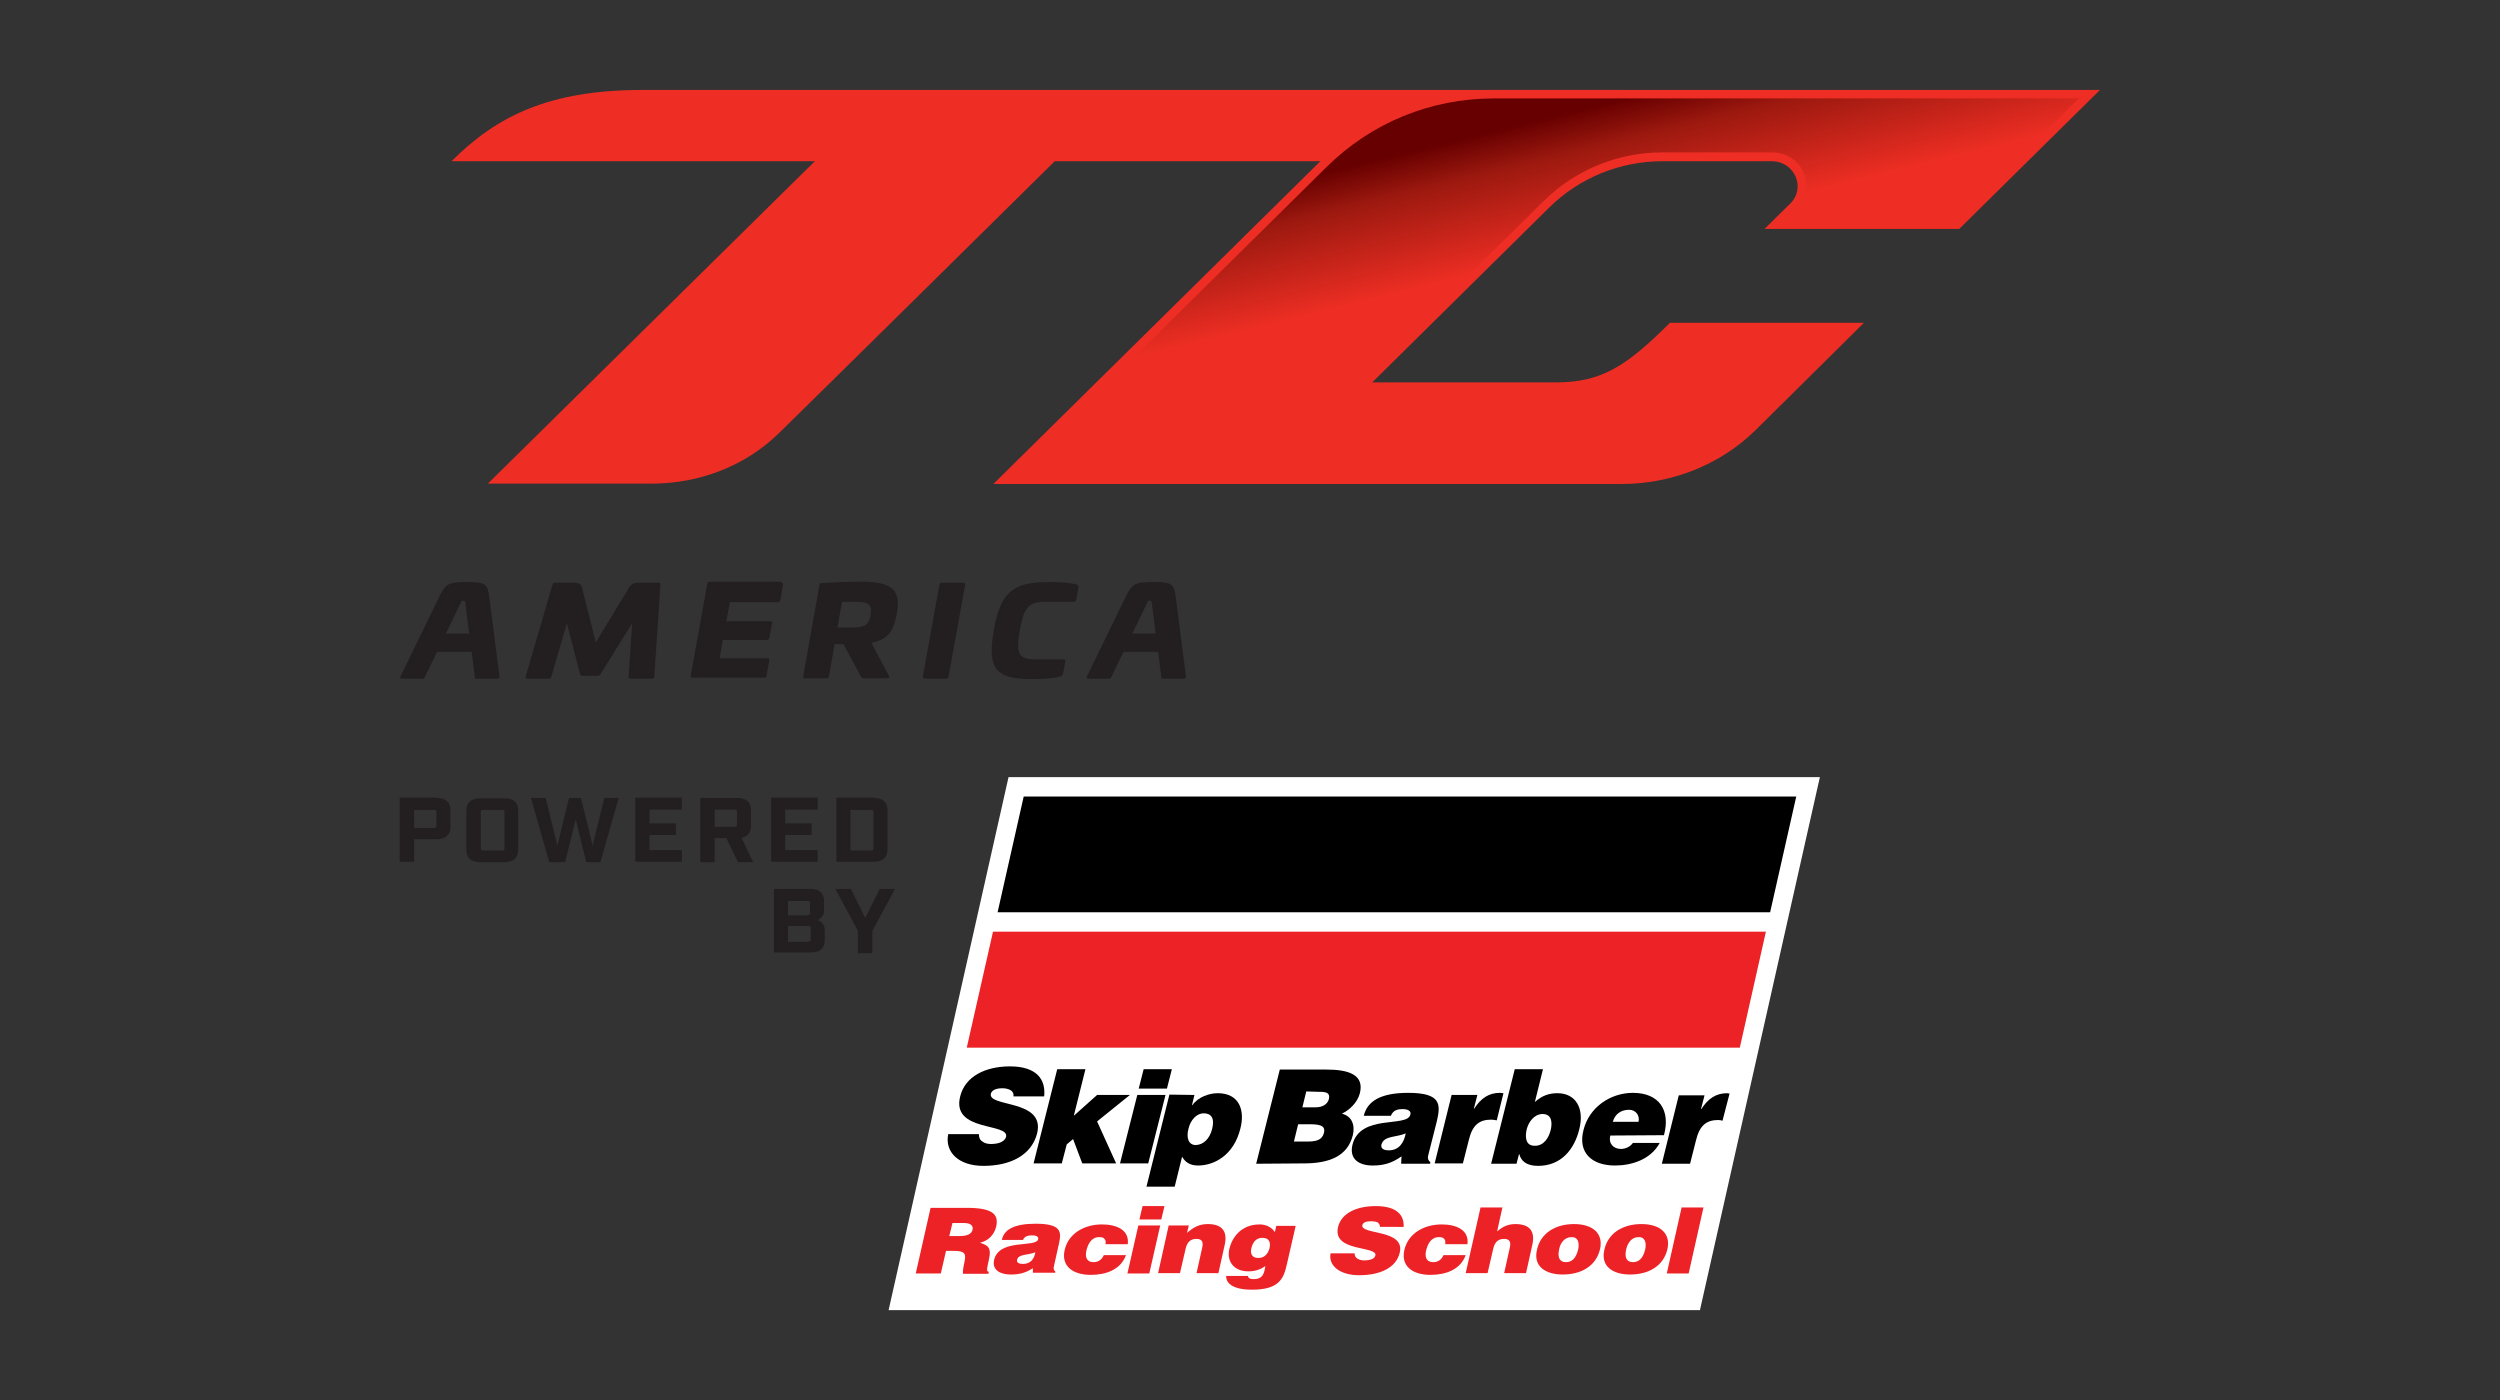 <?xml version="1.0" encoding="utf-8"?>
<!-- Generator: Adobe Illustrator 24.0.2, SVG Export Plug-In . SVG Version: 6.00 Build 0)  -->
<svg version="1.1" id="Layer_1" xmlns="http://www.w3.org/2000/svg" xmlns:xlink="http://www.w3.org/1999/xlink" x="0px" y="0px"
	 viewBox="0 0 708.7 396.9" style="enable-background:new 0 0 708.7 396.9;" xml:space="preserve">
<rect x="0" y="0" width="708.7" height="396.9" fill="#333333" stroke="none"/>
<style type="text/css">
	.st0{fill:#231F20;}
	.st1{fill:#FFFFFF;}
	.st2{fill:#EC2227;}
	.st3{fill:#EE2E24;}
	.st4{fill:url(#SVGID_1_);}
</style>
<g>
	<path class="st0" d="M138.7,169.2l2.9,22.6c0,0.4-0.2,0.6-0.6,0.6h-6c-0.4,0-0.4-0.2-0.4-0.6l-0.9-7h-9.8l-3.4,7
		c-0.2,0.4-0.3,0.6-0.6,0.6h-6c-0.4,0-0.5-0.2-0.4-0.6l11-22.6c1.9-3.9,2.8-4.2,7.8-4.2C137.4,165,138.2,165.4,138.7,169.2z
		 M130.6,170.9l-4.2,8.7h6.6l-1.1-8.7c-0.1-0.5-0.1-0.6-0.6-0.6C130.9,170.3,130.8,170.4,130.6,170.9z"/>
	<path class="st0" d="M186.8,165.2c0.4,0,0.4,0.2,0.4,0.6l-1.7,26c0,0.4-0.3,0.6-0.7,0.6h-6.1c-0.4,0-0.5-0.2-0.5-0.6l1-15.1
		l-8.9,14.3c-0.2,0.4-0.5,0.6-0.9,0.6h-4.2c-0.4,0-0.7-0.2-0.8-0.6l-3.7-14.3l-4.4,15.1c-0.1,0.4-0.3,0.6-0.7,0.6h-6.1
		c-0.4,0-0.6-0.2-0.5-0.6l7.6-26c0.1-0.3,0.2-0.6,0.5-0.6h5.6c1.4,0,2,0.3,2.3,1.4l3.9,15.5l9.4-15.5c0.7-1.1,1.3-1.4,2.7-1.4H186.8
		z"/>
	<path class="st0" d="M221.5,165.2c0.4,0,0.5,0.2,0.5,0.5l-0.8,4.5c-0.1,0.3-0.4,0.5-0.7,0.5h-13.6l-1,5.4h12.5
		c0.4,0,0.6,0.2,0.5,0.5l-0.8,4.3c-0.1,0.3-0.3,0.5-0.7,0.5h-12.5l-0.9,5.2h13.6c0.4,0,0.5,0.2,0.5,0.5l-0.8,4.5
		c0,0.3-0.3,0.5-0.7,0.5h-20.3c-0.4,0-0.5-0.2-0.5-0.6l4.7-26c0-0.3,0.3-0.6,0.7-0.6H221.5z"/>
	<path class="st0" d="M254.2,174.1c-0.9,5.1-2.8,7.3-7.2,8.1l5,9.4c0.2,0.4,0,0.7-0.6,0.7h-6.1c-0.9,0-1.1-0.2-1.4-0.8l-4.8-8.9
		h-2.5l-1.6,9.1c-0.1,0.5-0.2,0.6-0.7,0.6h-6.1c-0.5,0-0.6-0.1-0.5-0.6l4.6-25.9c0-0.3,0.2-0.5,0.7-0.5c3.9-0.3,7.8-0.4,11.6-0.4
		C253,165,255.5,167.3,254.2,174.1z M238.7,170.6l-1.3,7.3h4c3.8,0,4.9-0.7,5.4-3.6c0.5-2.8-0.4-3.7-4.1-3.7H238.7z"/>
	<path class="st0" d="M273.1,165.2c0.4,0,0.5,0.2,0.5,0.6l-4.7,26c-0.1,0.4-0.3,0.6-0.7,0.6h-6.1c-0.4,0-0.5-0.2-0.5-0.6l4.7-26
		c0-0.3,0.3-0.6,0.7-0.6H273.1z"/>
	<path class="st0" d="M304.9,165.6c0.6,0.2,0.9,0.4,0.8,1.1l-0.6,3.4c-0.1,0.3-0.3,0.5-0.7,0.5h-8.3c-4.7,0-5.9,1.9-7,8.1
		c-1.1,6.2-0.6,8.2,4.1,8.2h8.3c0.4,0,0.5,0.2,0.5,0.5l-0.6,3.4c-0.2,0.7-0.5,0.9-1.2,1.1c-2,0.4-4.2,0.6-8,0.6
		c-10.2,0-12.3-3.2-10.5-13.8c1.9-10.6,5.2-13.7,15.4-13.7C300.9,165,303,165.2,304.9,165.6z"/>
	<path class="st0" d="M333.3,169.2l2.9,22.6c0,0.4-0.2,0.6-0.6,0.6h-6c-0.4,0-0.4-0.2-0.4-0.6l-0.9-7h-9.8l-3.4,7
		c-0.2,0.4-0.3,0.6-0.6,0.6h-6c-0.4,0-0.5-0.2-0.4-0.6l11-22.6c1.9-3.9,2.8-4.2,7.8-4.2C332,165,332.8,165.4,333.3,169.2z
		 M325.2,170.9l-4.2,8.7h6.6l-1.1-8.7c-0.1-0.5-0.1-0.6-0.6-0.6C325.5,170.3,325.3,170.4,325.2,170.9z"/>
</g>
<g>
	<polygon class="st1" points="285.9,220.3 251.9,371.4 481.9,371.4 515.9,220.3 	"/>
	<path d="M287.3,310.8c0.1-0.9-0.3-1.5-0.9-1.8c-0.6-0.3-1.3-0.5-2.2-0.5c-2,0-3,0.6-3.3,1.5c-1,4,15.5,1.5,13.1,11.3
		c-1.6,6.2-7.6,9.2-15.2,9.2c-7.3,0-11-4.1-10-9l8.7,0c0,1,0.3,1.7,1,2.1c0.6,0.5,1.5,0.7,2.4,0.7c2.3,0,3.9-0.7,4.3-2
		c1-4.1-15.6-1.3-13-11.5c1.4-5.7,7.2-8.5,14.1-8.5c7.7,0,10.2,3.8,9.7,8.5L287.3,310.8"/>
	<polyline points="302.4,324.4 301,329.8 293,329.8 299.7,303.1 307.7,303.1 304.4,316.3 311,310.4 320.3,310.4 311,317.9 
		316.4,329.8 306.8,329.8 304.2,322.9 302.4,324.4 	"/>
	<path d="M324.2,303.1l8,0l-1.4,5.5l-8,0L324.2,303.1L324.2,303.1z M317.5,329.8l4.9-19.4l8,0l-4.9,19.4L317.5,329.8"/>
	<path d="M343.6,320.1c0.8-3.1-0.2-4.5-2.4-4.5c-1.9,0-3.7,1.8-4.3,4.4c-0.7,2.7,0.1,4.6,2.1,4.6
		C341.2,324.5,342.9,322.8,343.6,320.1L343.6,320.1z M338.6,310.4l-0.7,2.9h0.1c1.7-2.4,4.9-3.4,7.2-3.4c6.1,0,7.8,4.8,6.4,10.1
		c-1.9,7.6-7.5,10.4-12,10.4c-2.2,0-3.6-0.9-4.5-2.5l-2.1,8.5l-8,0l6.5-26.1L338.6,310.4"/>
	<path d="M370.3,309.4l-1.1,4.5h3.8c1.8,0,3.3-0.8,3.7-2.3c0.5-2.1-1.2-2.1-3.2-2.1L370.3,309.4L370.3,309.4z M368,318.7l-1.2,4.9
		l4,0c2.2,0,4-0.4,4.5-2.4c0.6-2.3-1.5-2.5-4.4-2.5H368L368,318.7z M356.1,329.9l6.7-26.7H376c6.2,0,10.8,1.4,9.5,6.7
		c-0.7,2.7-3,4.8-5.1,5.8c2.8,0.7,3.8,3.2,3.1,6.1c-1.5,6-6.7,8-13.9,8L356.1,329.9"/>
	<path d="M398.5,321.3c-2.9,1.2-6.2,0.6-6.9,3.2c-0.2,1,0.5,1.6,2.1,1.6C396.6,326.1,398,323.9,398.5,321.3L398.5,321.3z
		 M397.2,329.9l0.1-2.1c-2.8,2-5.2,2.6-8.2,2.6c-3.8,0-6.7-1.8-5.7-5.9c2.2-8.8,15.5-4.8,16.4-8.5c0.4-1.4-1.4-1.6-2.2-1.6
		c-1.1,0-2.7,0.2-3.3,1.9l-7.7,0c1-4.1,4.7-6.5,12.6-6.5c9.5,0,9.2,3.4,8.1,8.1l-2.3,9.1c-0.3,1.1-0.4,1.7,0.5,2.5l-0.1,0.4
		L397.2,329.9"/>
	<path d="M411.5,310.4l7.3,0l-1,3.9h0.1c1.9-3,4.2-4.5,7.3-4.5c0.4,0,0.7,0.1,1,0.1l-1.9,7.7c-0.5-0.1-1.1-0.2-1.6-0.2
		c-3.3,0-5.3,1.5-6.3,5.7l-1.7,6.7l-8,0L411.5,310.4"/>
	<path d="M439.6,320.3c0.5-2.1,0.3-4.5-2.3-4.5c-2.4,0-4,2.3-4.5,4.3c-0.5,2.1-0.4,4.7,2.2,4.7C437.7,324.9,439.1,322.4,439.6,320.3
		L439.6,320.3z M435.1,312.4c2-1.8,4-2.5,6.4-2.5c5.2,0,7.7,4.3,6.2,10.2c-1.4,5.7-5.1,10.4-11.7,10.4c-3.3,0-4.8-1.4-5.3-3.3h-0.1
		l-0.7,2.7l-7.2,0l6.7-26.8h8L435.1,312.4"/>
	<path d="M464.5,318c0.4-1.8-0.8-3.4-2.7-3.4c-2.4,0-4,1.3-4.6,3.4L464.5,318L464.5,318z M456.5,321.9c-0.6,2.3,0.9,3.8,3,3.8
		c1.3,0,2.6-0.6,3.4-1.7l7.6,0c-2.6,4.8-8.1,6.4-12.7,6.4c-6.5,0-10.6-3.6-8.9-10.1c1.6-6.4,7.6-10.5,14-10.5c7.5,0,10.7,5,8.8,12
		L456.5,321.9"/>
	<path d="M475.9,310.5l7.3,0l-1,3.9h0.1c1.9-3,4.2-4.5,7.3-4.5c0.3,0,0.3,0.1,0.7,0.1l-2,7.7c-0.5-0.1-0.7-0.2-1.2-0.2
		c-3.3,0-5.3,1.5-6.3,5.7l-1.7,6.7l-8,0L475.9,310.5"/>
	<polyline class="st2" points="274.1,297 493.2,297 500.6,264.1 281.5,264.1 274.1,296.8 	"/>
	<polygon points="290.2,225.8 282.8,258.6 501.8,258.6 509.2,225.8 	"/>
	<path class="st2" d="M269.1,350.4h2.8c2.2,0,3.5-0.5,3.8-1.8c0.3-1.3-0.8-1.9-2.4-1.9h-3.3L269.1,350.4L269.1,350.4z M268.2,354.5
		l-1.5,6.5h-7.1l4.2-18.6H274c7.2,0,9.2,1.7,8.4,5.3c-0.5,2.1-2,4-4.6,4.6c2.1,0.7,3.4,1.2,2.5,4.9c-0.5,2.4-0.8,3.3,0,3.3l-0.1,0.6
		H273c-0.1-0.4,0-1.6,0.4-3.3c0.5-2.4,0.2-3.2-3-3.2H268.2"/>
	<path class="st2" d="M293.5,355c-2.2,0.9-4.8,0.4-5.2,2.2c-0.1,0.7,0.5,1.1,1.7,1.1C292.2,358.3,293.2,356.8,293.5,355L293.5,355z
		 M292.8,361l0-1.5c-2.1,1.4-4,1.8-6.3,1.8c-3,0-5.3-1.3-4.7-4.1c1.4-6.2,11.9-3.4,12.5-5.9c0.2-1-1.1-1.1-1.8-1.1
		c-0.9,0-2.1,0.2-2.5,1.3h-6c0.6-2.9,3.4-4.6,9.6-4.6c7.4,0,7.3,2.4,6.6,5.6l-1.4,6.3c-0.2,0.8-0.2,1.2,0.4,1.7l-0.1,0.3H292.8"/>
	<path class="st2" d="M313.4,352.6c0.1-0.6,0-1.1-0.3-1.4c-0.3-0.4-0.8-0.5-1.5-0.5c-2.3,0-3.2,2.1-3.6,3.7c-0.5,2,0.1,3.4,2,3.4
		c1.6,0,2.5-1,2.9-2h6.3c-1.5,4.1-5.6,5.6-10,5.6c-5.1,0-8.4-2.5-7.4-7c1-4.6,5.4-7.3,10.6-7.3c4.2,0,7.8,1.6,7.3,5.6H313.4"/>
	<path class="st2" d="M323.9,341.9h6.2l-0.9,3.8h-6.2L323.9,341.9L323.9,341.9z M319.6,361l3.1-13.6h6.2l-3.1,13.6H319.6"/>
	<path class="st2" d="M331.3,347.4h5.7l-0.5,2.1c1.8-1.6,3.5-2.5,5.9-2.5c4.1,0,5.6,2.1,4.8,5.8l-1.8,8.1h-6.2l1.6-7.2
		c0.3-1.3,0.2-2.5-1.6-2.5c-1.9,0-2.7,1.1-3.1,2.8l-1.6,6.9h-6.2L331.3,347.4"/>
	<path class="st2" d="M354.7,354c-0.3,1.3,0.2,2.6,1.9,2.6c1.9,0.1,2.9-1.3,3.3-2.8c0.3-1.5,0-2.9-2-2.9
		C356,350.9,355.1,352.2,354.7,354L354.7,354z M353.8,361.7c0,0.2,0,0.4,0.3,0.6c0.2,0.2,0.6,0.3,1.3,0.3c1.8,0,2.7-0.7,3.1-2.6
		l0.2-1.1c-1.1,0.8-2.6,1.5-4.8,1.5c-4.3,0-6.2-3-5.4-6.4c0.8-3.3,3.4-6.9,8.6-6.9c1.9,0,3.5,0.9,4.3,2.2l0.4-1.8h5.5l-2.5,10.9
		c-0.9,4.1-2.2,7.2-9.9,7.2c-5.5,0-7.4-1.9-7.3-3.9H353.8"/>
	<path class="st2" d="M391.2,347.8c0-0.6-0.3-1-0.7-1.3c-0.5-0.2-1.1-0.3-1.8-0.3c-1.6,0-2.3,0.4-2.5,1.1
		c-0.6,2.8,12.2,1.1,10.6,7.8c-1,4.3-5.6,6.4-11.5,6.4c-5.7,0-8.8-2.9-8.1-6.2h6.8c0,0.7,0.3,1.2,0.8,1.5c0.5,0.3,1.2,0.5,1.9,0.5
		c1.8,0,3-0.5,3.2-1.4c0.6-2.8-12.2-0.9-10.6-8c0.9-4,5.3-6,10.7-6c6,0,8.1,2.6,7.9,5.9H391.2"/>
	<path class="st2" d="M409.7,352.6c0.1-0.6,0-1.1-0.3-1.4c-0.3-0.4-0.8-0.5-1.5-0.5c-2.3,0-3.2,2.1-3.6,3.7c-0.5,2,0.1,3.4,2,3.4
		c1.6,0,2.5-1,2.9-2h6.3c-1.5,4.1-5.6,5.6-10,5.6c-5.1,0-8.4-2.5-7.4-7c1-4.6,5.4-7.3,10.6-7.3c4.2,0,7.8,1.6,7.3,5.6H409.7"/>
	<path class="st2" d="M419.7,342.3h6.2l-1.5,6.8c1.6-1.4,3.1-2.1,5.2-2.1c4.1,0,5.6,2.1,4.8,5.8l-1.8,8.1h-6.2l1.6-7.2
		c0.3-1.3,0.2-2.5-1.6-2.5c-1.9,0-2.7,1.1-3.1,2.8l-1.6,6.9h-6.2L419.7,342.3"/>
	<path class="st2" d="M442,354.1c-0.6,2.6,0.3,3.7,1.9,3.7c1.7,0,2.9-1.1,3.5-3.7c0.4-2-0.2-3.5-1.9-3.4
		C443.4,350.7,442.3,352.5,442,354.1L442,354.1z M446.2,347c5.5,0,8.3,2.8,7.4,7c-1.1,5-5.5,7.3-10.6,7.3c-5,0-8.4-2.4-7.3-7
		C436.7,349.6,440.9,347,446.2,347"/>
	<path class="st2" d="M461,354.1c-0.6,2.6,0.3,3.7,1.9,3.7c1.7,0,2.9-1.1,3.5-3.7c0.4-2-0.2-3.5-1.9-3.4
		C462.4,350.7,461.4,352.5,461,354.1L461,354.1z M465.3,347c5.5,0,8.3,2.8,7.4,7c-1.1,5-5.5,7.3-10.6,7.3c-5,0-8.4-2.4-7.3-7
		C455.8,349.6,460,347,465.3,347"/>
	<polyline class="st2" points="472.5,361 476.7,342.3 482.9,342.3 478.7,361 472.5,361 	"/>
</g>
<g>
	<path class="st3" d="M431.4,45.7l4.8-4.7c6.6-6.6,14.3-11.8,22.6-15.5H182.1c-26.3,0-41.2,7.3-54.1,20.2h103l-92.7,91.4h46.4
		c13.4,0,26.5-4.9,36.1-14.3c6.8-6.6,78.2-77.1,78.2-77.1H431.4z"/>
	<path class="st3" d="M555.4,64.9l39.9-39.4H473h-49.5c-18.4,0-36.1,7.3-49.2,20.2l-92.7,91.5h178.2c13.7,0,27.6-5.2,37.8-15.2
		c6.5-6.4,30.8-30.5,30.8-30.5h-55c-12.4,12.4-19.5,16.9-32.3,16.9H389l50.1-49.5c8.6-8.5,20.1-13.2,32.2-13.2h30.9
		c6.6,0,9.8,7.6,5.3,12l-7.3,7.2H555.4z"/>
	<linearGradient id="SVGID_1_" gradientUnits="userSpaceOnUse" x1="439.507" y1="85.675" x2="427.374" y2="36.161">
		<stop  offset="0.244" style="stop-color:#EE2E24"/>
		<stop  offset="0.774" style="stop-color:#9D190F"/>
		<stop  offset="1" style="stop-color:#670000"/>
	</linearGradient>
	<path class="st4" d="M287.6,134.7L376,47.4c12.7-12.6,29.6-19.5,47.5-19.5h165.8l-34.9,34.5h-48.1l3-3c2.7-2.7,3.5-6.7,2.1-10.2
		c-1.5-3.7-5-6-9.1-6h-30.9c-12.8,0-24.8,4.9-33.9,13.9L383,110.9h58.1c13.8,0,21.5-5.2,33.3-16.9h48c-7.5,7.4-21.9,21.7-26.6,26.3
		c-9.4,9.2-22.6,14.5-36.1,14.5H287.6z"/>
</g>
<g>
	<path class="st0" d="M123.8,226.2c2.6,0,3.9,1.2,3.9,3.5v4.7c0,2.3-1.4,3.5-3.9,3.5h-6.4v6.4h-4.1v-18.2H123.8z M123.1,234.7
		c0.4,0,0.6-0.2,0.6-0.5v-4.1c0-0.3-0.2-0.5-0.6-0.5h-5.7v5.1H123.1z"/>
	<path class="st0" d="M136.1,244.4c-2.6,0-3.9-1.2-3.9-3.5v-11.1c0-2.3,1.4-3.5,3.9-3.5h6.9c2.6,0,3.9,1.2,3.9,3.5v11.1
		c0,2.3-1.4,3.5-3.9,3.5H136.1z M136.3,240.6c0,0.3,0.2,0.5,0.6,0.5h5.5c0.4,0,0.6-0.2,0.6-0.5v-10.5c0-0.3-0.2-0.5-0.6-0.5h-5.5
		c-0.4,0-0.6,0.2-0.6,0.5V240.6z"/>
	<path class="st0" d="M166.2,244.4l-3-12.1l-3,12.1h-4.5l-5.2-18.2h4.2l3.3,13.5l3.3-13.5h3.4l3.3,13.5l3.3-13.5h4.1l-5.2,18.2
		H166.2z"/>
	<path class="st0" d="M193.3,226.2v3.3h-9.2v3.9h7.5v3.3h-7.5v4.3h9.2v3.3h-13.2v-18.2H193.3z"/>
	<path class="st0" d="M209.2,244.4l-3.3-6.8h-3.3v6.8h-4.1v-18.2H209c2.6,0,3.9,1.2,3.9,3.5v4.4c0,1.9-1,3.1-2.7,3.4l3.3,6.9H209.2z
		 M208.3,234.4c0.4,0,0.6-0.2,0.6-0.5V230c0-0.3-0.2-0.5-0.6-0.5h-5.7v4.9H208.3z"/>
	<path class="st0" d="M231.8,226.2v3.3h-9.2v3.9h7.5v3.3h-7.5v4.3h9.2v3.3h-13.2v-18.2H231.8z"/>
	<path class="st0" d="M247.7,226.2c2.6,0,3.9,1.2,3.9,3.5v11.1c0,2.3-1.4,3.5-3.9,3.5h-10.6v-18.2H247.7z M247,241.1
		c0.4,0,0.6-0.2,0.6-0.5v-10.5c0-0.3-0.2-0.5-0.6-0.5h-5.9v11.5H247z"/>
	<path class="st0" d="M229.7,252c2.6,0,3.9,1.2,3.9,3.5v2.6c0,1.1-0.5,2.1-1.8,2.7c1.4,0.6,2,1.6,2,2.7v3c0,2.3-1.4,3.5-3.9,3.5
		h-10.5V252H229.7z M229,259.4c0.4,0,0.6-0.2,0.6-0.5v-3c0-0.3-0.2-0.5-0.6-0.5h-5.6v4.1H229z M229.2,266.9c0.4,0,0.6-0.2,0.6-0.5
		V263c0-0.3-0.2-0.5-0.6-0.5h-5.8v4.5H229.2z"/>
	<path class="st0" d="M243.2,270.2v-6.3l-6.4-11.9h4.4l4.1,8.2l4.1-8.2h4.3l-6.4,11.9v6.3H243.2z"/>
</g>
</svg>
